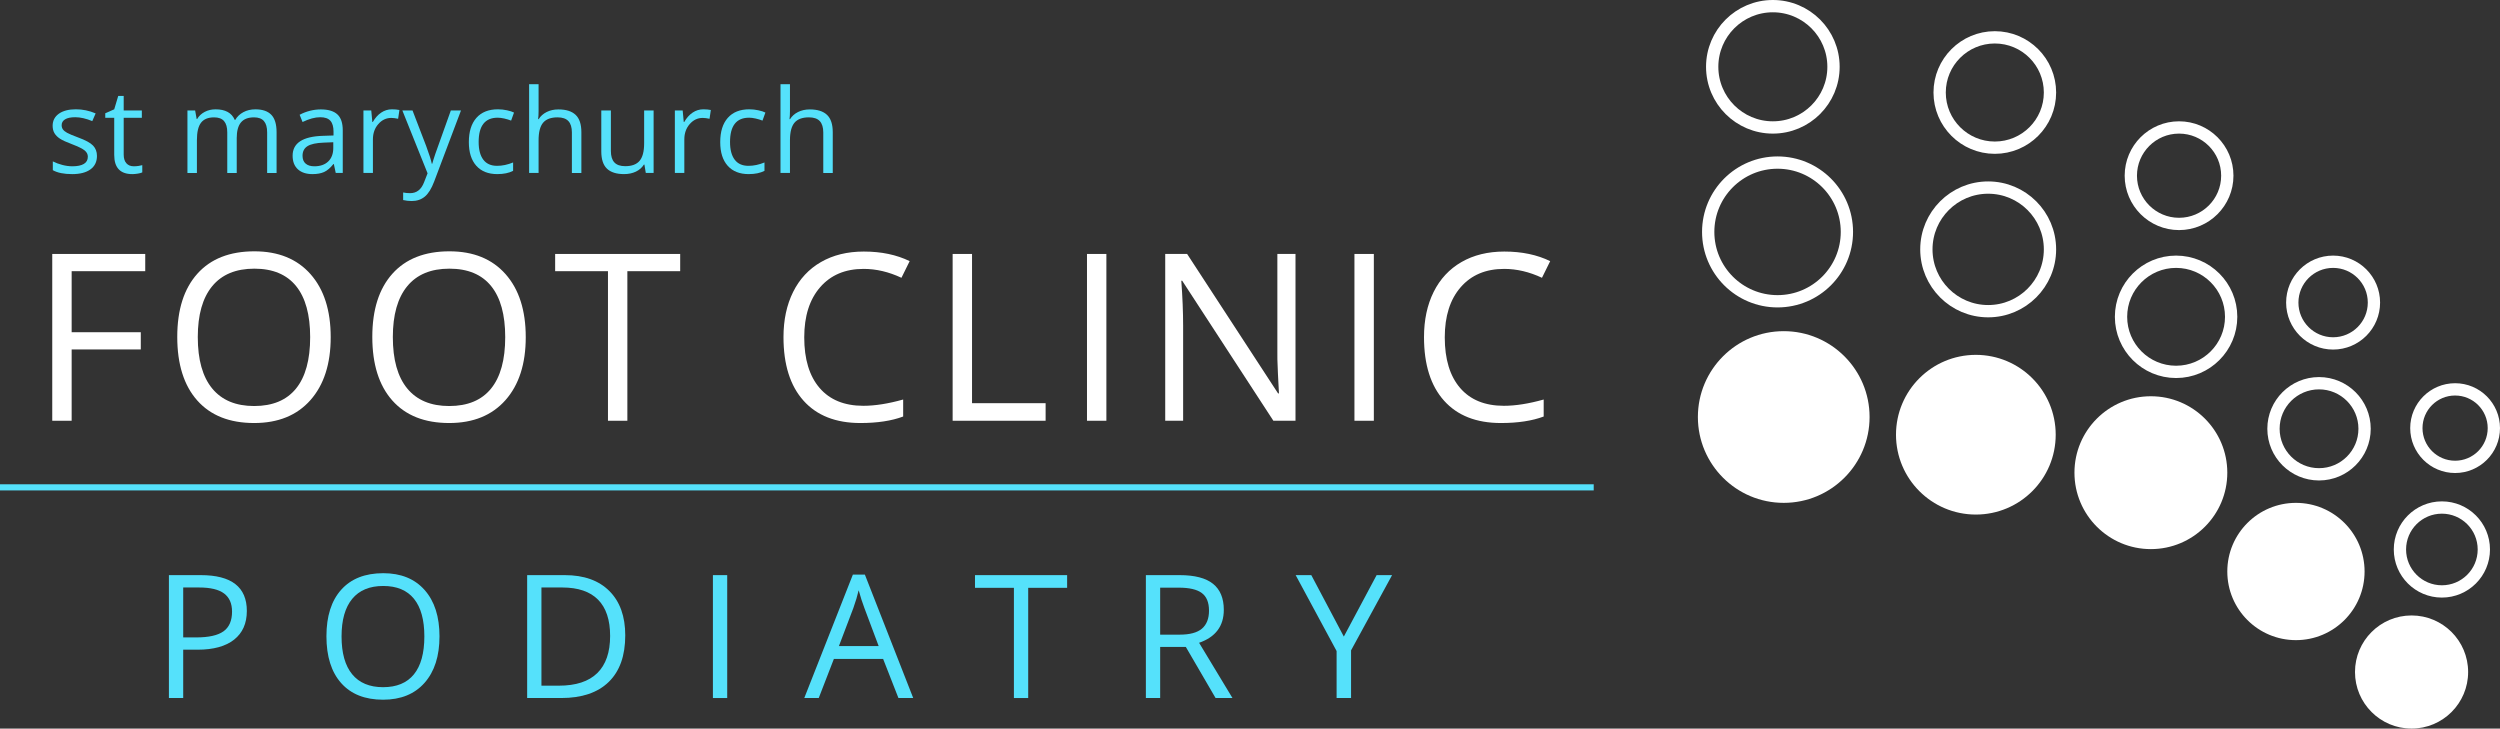 <svg xmlns="http://www.w3.org/2000/svg" viewBox="0 0 406.596 118.496"><rect x="0" y="0" width="406.596" height="118.496" fill="#333333" stroke="none"/><defs><style>      .c {        fill: #fff;      }      .d {        fill: #55e1fb;      }      .e {        stroke: #55e1fb;      }      .e, .f {        fill: none;        stroke-miterlimit: 10;      }      .f {        stroke: #fff;        stroke-width: 2px;      }    </style></defs><g id="a" data-name="text"><g><g><path class="d" d="M40.145,99.362c0,2.023-.69,3.58-2.071,4.669s-3.356,1.634-5.927,1.634h-2.352v7.861h-2.324v-19.988h5.182c4.995,0,7.492,1.941,7.492,5.824ZM29.795,103.669h2.092c2.06,0,3.55-.333,4.471-.998.92-.665,1.381-1.731,1.381-3.199,0-1.321-.433-2.306-1.299-2.953-.866-.647-2.215-.971-4.047-.971h-2.598v8.121Z"></path><path class="d" d="M71.478,103.505c0,3.199-.809,5.715-2.427,7.547-1.618,1.832-3.867,2.748-6.747,2.748-2.944,0-5.216-.9-6.815-2.7s-2.399-4.341-2.399-7.622c0-3.254.802-5.776,2.406-7.567,1.604-1.791,3.883-2.687,6.836-2.687,2.871,0,5.113.911,6.727,2.734s2.42,4.339,2.42,7.547ZM55.55,103.505c0,2.707.576,4.76,1.729,6.159,1.153,1.399,2.828,2.099,5.024,2.099,2.215,0,3.887-.697,5.018-2.092,1.13-1.395,1.695-3.45,1.695-6.166,0-2.688-.563-4.729-1.688-6.118-1.126-1.39-2.792-2.085-4.997-2.085-2.215,0-3.899.699-5.052,2.099-1.153,1.399-1.729,3.434-1.729,6.104Z"></path><path class="d" d="M101.69,103.341c0,3.3-.896,5.822-2.687,7.567s-4.368,2.618-7.731,2.618h-5.537v-19.988h6.125c3.108,0,5.523.861,7.246,2.584s2.584,4.129,2.584,7.219ZM99.229,103.423c0-2.606-.654-4.571-1.962-5.893-1.308-1.321-3.252-1.982-5.831-1.982h-3.377v15.969h2.83c2.771,0,4.854-.682,6.248-2.044s2.092-3.379,2.092-6.05Z"></path><path class="d" d="M115.947,113.526v-19.988h2.324v19.988h-2.324Z"></path><path class="d" d="M146.119,113.526l-2.488-6.357h-8.012l-2.461,6.357h-2.352l7.902-20.07h1.955l7.861,20.07h-2.406ZM142.906,105.077l-2.324-6.193c-.301-.784-.611-1.745-.93-2.885-.201.875-.488,1.837-.861,2.885l-2.352,6.193h6.467Z"></path><path class="d" d="M167.225,113.526h-2.324v-17.924h-6.33v-2.064h14.984v2.064h-6.33v17.924Z"></path><path class="d" d="M188.687,105.214v8.312h-2.324v-19.988h5.482c2.452,0,4.263.47,5.435,1.408,1.171.938,1.757,2.352,1.757,4.238,0,2.644-1.34,4.43-4.02,5.359l5.428,8.982h-2.748l-4.84-8.312h-4.17ZM188.687,103.218h3.186c1.641,0,2.844-.326,3.609-.978s1.148-1.629,1.148-2.933c0-1.321-.39-2.274-1.169-2.857s-2.03-.875-3.753-.875h-3.021v7.643Z"></path><path class="d" d="M218.558,103.532l5.332-9.994h2.516l-6.672,12.236v7.752h-2.352v-7.643l-6.658-12.346h2.543l5.291,9.994Z"></path></g><g><path class="d" d="M15.77,25.358c0,.945-.353,1.676-1.058,2.189-.705.513-1.695.77-2.969.77-1.349,0-2.4-.213-3.154-.641v-1.428c.488.247,1.013.441,1.573.584.56.143,1.099.213,1.619.213.804,0,1.422-.128,1.855-.385.433-.256.649-.647.649-1.174,0-.396-.171-.733-.515-1.016-.343-.281-1.013-.613-2.008-.997-.946-.353-1.619-.66-2.018-.923-.398-.263-.695-.562-.891-.896-.194-.334-.292-.733-.292-1.196,0-.829.337-1.483,1.011-1.963.674-.479,1.599-.719,2.774-.719,1.095,0,2.165.223,3.21.668l-.547,1.252c-1.021-.42-1.945-.631-2.774-.631-.73,0-1.28.115-1.651.344s-.557.544-.557.946c0,.272.069.504.209.696.139.191.363.374.672.547.309.173.903.424,1.781.752,1.206.438,2.021.881,2.445,1.326.423.445.635,1.005.635,1.68Z"></path><path class="d" d="M21.749,27.046c.272,0,.535-.02.789-.06.253-.04.455-.082.603-.126v1.179c-.167.08-.413.146-.737.199-.325.053-.617.079-.877.079-1.967,0-2.95-1.036-2.95-3.107v-6.049h-1.457v-.742l1.457-.641.649-2.171h.891v2.356h2.95v1.197h-2.95v5.983c0,.612.145,1.082.436,1.41.291.328.689.491,1.197.491Z"></path><path class="d" d="M43.448,28.131v-6.615c0-.81-.173-1.417-.52-1.822-.347-.405-.885-.607-1.614-.607-.959,0-1.667.274-2.125.825-.458.551-.687,1.397-.687,2.542v5.678h-1.54v-6.615c0-.81-.173-1.417-.52-1.822-.347-.405-.888-.607-1.624-.607-.965,0-1.671.289-2.12.867-.449.578-.673,1.525-.673,2.844v5.334h-1.54v-10.168h1.252l.25,1.392h.074c.291-.495.7-.882,1.229-1.159.528-.279,1.121-.418,1.776-.418,1.589,0,2.628.575,3.117,1.726h.074c.303-.532.742-.952,1.317-1.262s1.23-.464,1.967-.464c1.15,0,2.012.296,2.584.886.572.591.858,1.536.858,2.835v6.633h-1.54Z"></path><path class="d" d="M54.604,28.131l-.306-1.447h-.074c-.507.637-1.013,1.068-1.517,1.294-.504.226-1.133.339-1.888.339-1.008,0-1.798-.26-2.37-.779-.572-.52-.858-1.259-.858-2.217,0-2.054,1.642-3.13,4.926-3.229l1.726-.057v-.631c0-.797-.171-1.387-.515-1.767-.343-.381-.892-.571-1.646-.571-.848,0-1.806.26-2.876.779l-.473-1.178c.501-.272,1.05-.485,1.647-.641.597-.154,1.195-.231,1.795-.231,1.212,0,2.11.269,2.695.808.584.537.876,1.4.876,2.588v6.939h-1.141ZM51.125,27.046c.958,0,1.711-.263,2.259-.788.547-.525.821-1.262.821-2.208v-.918l-1.54.064c-1.225.043-2.107.233-2.649.57-.541.338-.812.861-.812,1.572,0,.557.168.98.506,1.271.337.291.808.436,1.415.436Z"></path><path class="d" d="M63.747,17.778c.451,0,.856.037,1.215.111l-.213,1.429c-.421-.093-.792-.14-1.113-.14-.823,0-1.526.334-2.11,1.002-.585.668-.877,1.5-.877,2.496v5.455h-1.54v-10.168h1.271l.176,1.883h.074c.377-.661.832-1.172,1.364-1.53.532-.358,1.116-.538,1.753-.538Z"></path><path class="d" d="M65.44,17.963h1.651l2.227,5.799c.488,1.323.792,2.278.909,2.866h.074c.08-.315.249-.854.506-1.619.256-.764,1.096-3.112,2.519-7.046h1.651l-4.37,11.578c-.433,1.145-.938,1.956-1.517,2.436-.578.479-1.288.719-2.129.719-.47,0-.934-.053-1.392-.158v-1.233c.34.074.72.111,1.141.111,1.058,0,1.812-.594,2.264-1.781l.566-1.447-4.101-10.224Z"></path><path class="d" d="M80.882,28.317c-1.472,0-2.611-.453-3.419-1.359-.807-.905-1.21-2.188-1.21-3.846,0-1.7.41-3.015,1.229-3.942.82-.928,1.987-1.392,3.502-1.392.488,0,.977.053,1.466.158.488.104.872.229,1.15.371l-.473,1.308c-.34-.136-.711-.249-1.113-.339-.402-.089-.758-.135-1.067-.135-2.066,0-3.099,1.318-3.099,3.953,0,1.249.252,2.207.756,2.875.504.668,1.25,1.002,2.24,1.002.847,0,1.716-.182,2.607-.547v1.363c-.681.354-1.537.529-2.57.529Z"></path><path class="d" d="M93.012,28.131v-6.578c0-.828-.189-1.447-.566-1.855-.377-.408-.968-.611-1.772-.611-1.07,0-1.851.29-2.343.871-.491.582-.737,1.534-.737,2.857v5.316h-1.54v-14.436h1.54v4.369c0,.526-.025.962-.074,1.309h.093c.303-.488.734-.873,1.294-1.155.56-.281,1.198-.422,1.916-.422,1.243,0,2.176.296,2.797.886.622.591.933,1.529.933,2.816v6.633h-1.54Z"></path><path class="d" d="M99.353,17.963v6.596c0,.829.188,1.447.566,1.855.377.408.968.613,1.772.613,1.063,0,1.842-.291,2.333-.873.492-.581.738-1.53.738-2.848v-5.344h1.54v10.168h-1.271l-.223-1.363h-.083c-.315.5-.753.884-1.313,1.15-.56.266-1.198.398-1.916.398-1.237,0-2.163-.294-2.779-.881-.615-.588-.923-1.528-.923-2.82v-6.652h1.559Z"></path><path class="d" d="M114.396,17.778c.451,0,.856.037,1.215.111l-.213,1.429c-.421-.093-.792-.14-1.113-.14-.823,0-1.526.334-2.11,1.002-.585.668-.877,1.5-.877,2.496v5.455h-1.54v-10.168h1.271l.176,1.883h.074c.377-.661.832-1.172,1.364-1.53.532-.358,1.116-.538,1.753-.538Z"></path><path class="d" d="M121.766,28.317c-1.472,0-2.611-.453-3.419-1.359-.807-.905-1.21-2.188-1.21-3.846,0-1.7.41-3.015,1.229-3.942.82-.928,1.987-1.392,3.502-1.392.488,0,.977.053,1.466.158.488.104.872.229,1.15.371l-.473,1.308c-.34-.136-.711-.249-1.113-.339-.402-.089-.758-.135-1.067-.135-2.066,0-3.099,1.318-3.099,3.953,0,1.249.252,2.207.756,2.875.504.668,1.25,1.002,2.24,1.002.847,0,1.716-.182,2.607-.547v1.363c-.681.354-1.537.529-2.57.529Z"></path><path class="d" d="M133.896,28.131v-6.578c0-.828-.189-1.447-.566-1.855-.377-.408-.968-.611-1.772-.611-1.07,0-1.851.29-2.343.871-.491.582-.737,1.534-.737,2.857v5.316h-1.54v-14.436h1.54v4.369c0,.526-.025.962-.074,1.309h.093c.303-.488.734-.873,1.294-1.155.56-.281,1.198-.422,1.916-.422,1.243,0,2.176.296,2.797.886.622.591.933,1.529.933,2.816v6.633h-1.54Z"></path></g><g><path class="c" d="M11.653,68.43h-3.154v-27.127h15.122v2.802h-11.968v9.927h11.244v2.802h-11.244v11.597Z"></path><path class="c" d="M53.785,54.829c0,4.342-1.098,7.756-3.293,10.242-2.196,2.486-5.248,3.729-9.157,3.729-3.996,0-7.079-1.222-9.25-3.664-2.171-2.443-3.256-5.892-3.256-10.345,0-4.416,1.088-7.839,3.266-10.271,2.177-2.43,5.27-3.646,9.277-3.646,3.896,0,6.939,1.237,9.129,3.711,2.189,2.475,3.284,5.889,3.284,10.242ZM32.168,54.829c0,3.674.782,6.46,2.347,8.358,1.564,1.899,3.837,2.849,6.819,2.849,3.006,0,5.275-.946,6.81-2.839,1.534-1.893,2.301-4.682,2.301-8.368,0-3.648-.764-6.417-2.292-8.304-1.528-1.886-3.789-2.829-6.782-2.829-3.006,0-5.292.949-6.856,2.849-1.565,1.898-2.347,4.66-2.347,8.284Z"></path><path class="c" d="M85.507,54.829c0,4.342-1.098,7.756-3.293,10.242-2.196,2.486-5.248,3.729-9.157,3.729-3.996,0-7.079-1.222-9.25-3.664-2.171-2.443-3.256-5.892-3.256-10.345,0-4.416,1.088-7.839,3.266-10.271,2.177-2.43,5.27-3.646,9.277-3.646,3.896,0,6.939,1.237,9.129,3.711,2.189,2.475,3.284,5.889,3.284,10.242ZM63.891,54.829c0,3.674.782,6.46,2.347,8.358,1.564,1.899,3.837,2.849,6.819,2.849,3.006,0,5.275-.946,6.81-2.839,1.534-1.893,2.301-4.682,2.301-8.368,0-3.648-.764-6.417-2.292-8.304-1.528-1.886-3.789-2.829-6.782-2.829-3.006,0-5.292.949-6.856,2.849-1.565,1.898-2.347,4.66-2.347,8.284Z"></path><path class="c" d="M102.034,68.43h-3.154v-24.325h-8.591v-2.802h20.336v2.802h-8.591v24.325Z"></path><path class="c" d="M140.449,43.733c-2.981,0-5.334.993-7.06,2.978-1.726,1.986-2.588,4.704-2.588,8.155,0,3.551.832,6.293,2.496,8.229,1.664,1.936,4.036,2.903,7.116,2.903,1.893,0,4.051-.34,6.476-1.021v2.765c-1.88.705-4.2,1.058-6.958,1.058-3.996,0-7.079-1.212-9.25-3.637-2.171-2.424-3.256-5.869-3.256-10.335,0-2.795.522-5.244,1.568-7.348,1.045-2.103,2.554-3.723,4.527-4.861,1.973-1.138,4.295-1.707,6.967-1.707,2.845,0,5.331.52,7.459,1.559l-1.336,2.709c-2.054-.965-4.107-1.447-6.16-1.447Z"></path><path class="c" d="M154.935,68.43v-27.127h3.154v24.27h11.968v2.857h-15.122Z"></path><path class="c" d="M176.786,68.43v-27.127h3.154v27.127h-3.154Z"></path><path class="c" d="M210.699,68.43h-3.6l-14.825-22.767h-.148c.198,2.672.297,5.121.297,7.348v15.419h-2.913v-27.127h3.562l14.788,22.674h.148c-.025-.334-.081-1.407-.167-3.219-.087-1.812-.118-3.108-.093-3.888v-15.567h2.951v27.127Z"></path><path class="c" d="M220.285,68.43v-27.127h3.154v27.127h-3.154Z"></path><path class="c" d="M244.624,43.733c-2.981,0-5.335.993-7.06,2.978-1.727,1.986-2.589,4.704-2.589,8.155,0,3.551.832,6.293,2.495,8.229,1.664,1.936,4.036,2.903,7.116,2.903,1.893,0,4.051-.34,6.476-1.021v2.765c-1.881.705-4.2,1.058-6.958,1.058-3.996,0-7.079-1.212-9.249-3.637-2.172-2.424-3.257-5.869-3.257-10.335,0-2.795.522-5.244,1.567-7.348,1.046-2.103,2.555-3.723,4.527-4.861,1.974-1.138,4.296-1.707,6.968-1.707,2.845,0,5.331.52,7.459,1.559l-1.336,2.709c-2.054-.965-4.107-1.447-6.16-1.447Z"></path></g><line class="e" y1="79.263" x2="259.199" y2="79.263"></line></g></g><g id="b" data-name="circles"><g><circle class="c" cx="290.103" cy="67.822" r="13.962"></circle><circle class="f" cx="289.098" cy="37.72" r="11.279"></circle><circle class="f" cx="323.354" cy="40.559" r="10.052"></circle><circle class="f" cx="324.433" cy="15.046" r="8.973"></circle><circle class="f" cx="377.163" cy="69.734" r="7.408"></circle><circle class="f" cx="379.453" cy="49.211" r="6.641"></circle><circle class="f" cx="399.294" cy="69.628" r="6.302"></circle><circle class="f" cx="397.144" cy="89.366" r="6.823"></circle><circle class="f" cx="353.915" cy="51.526" r="8.956"></circle><circle class="f" cx="354.399" cy="28.575" r="7.846"></circle><circle class="f" cx="288.333" cy="10.865" r="9.865"></circle><circle class="c" cx="321.349" cy="70.7" r="12.987"></circle><circle class="c" cx="349.815" cy="76.876" r="12.43"></circle><circle class="c" cx="373.408" cy="92.948" r="11.163"></circle><circle class="c" cx="392.213" cy="109.296" r="9.2"></circle></g></g></svg>